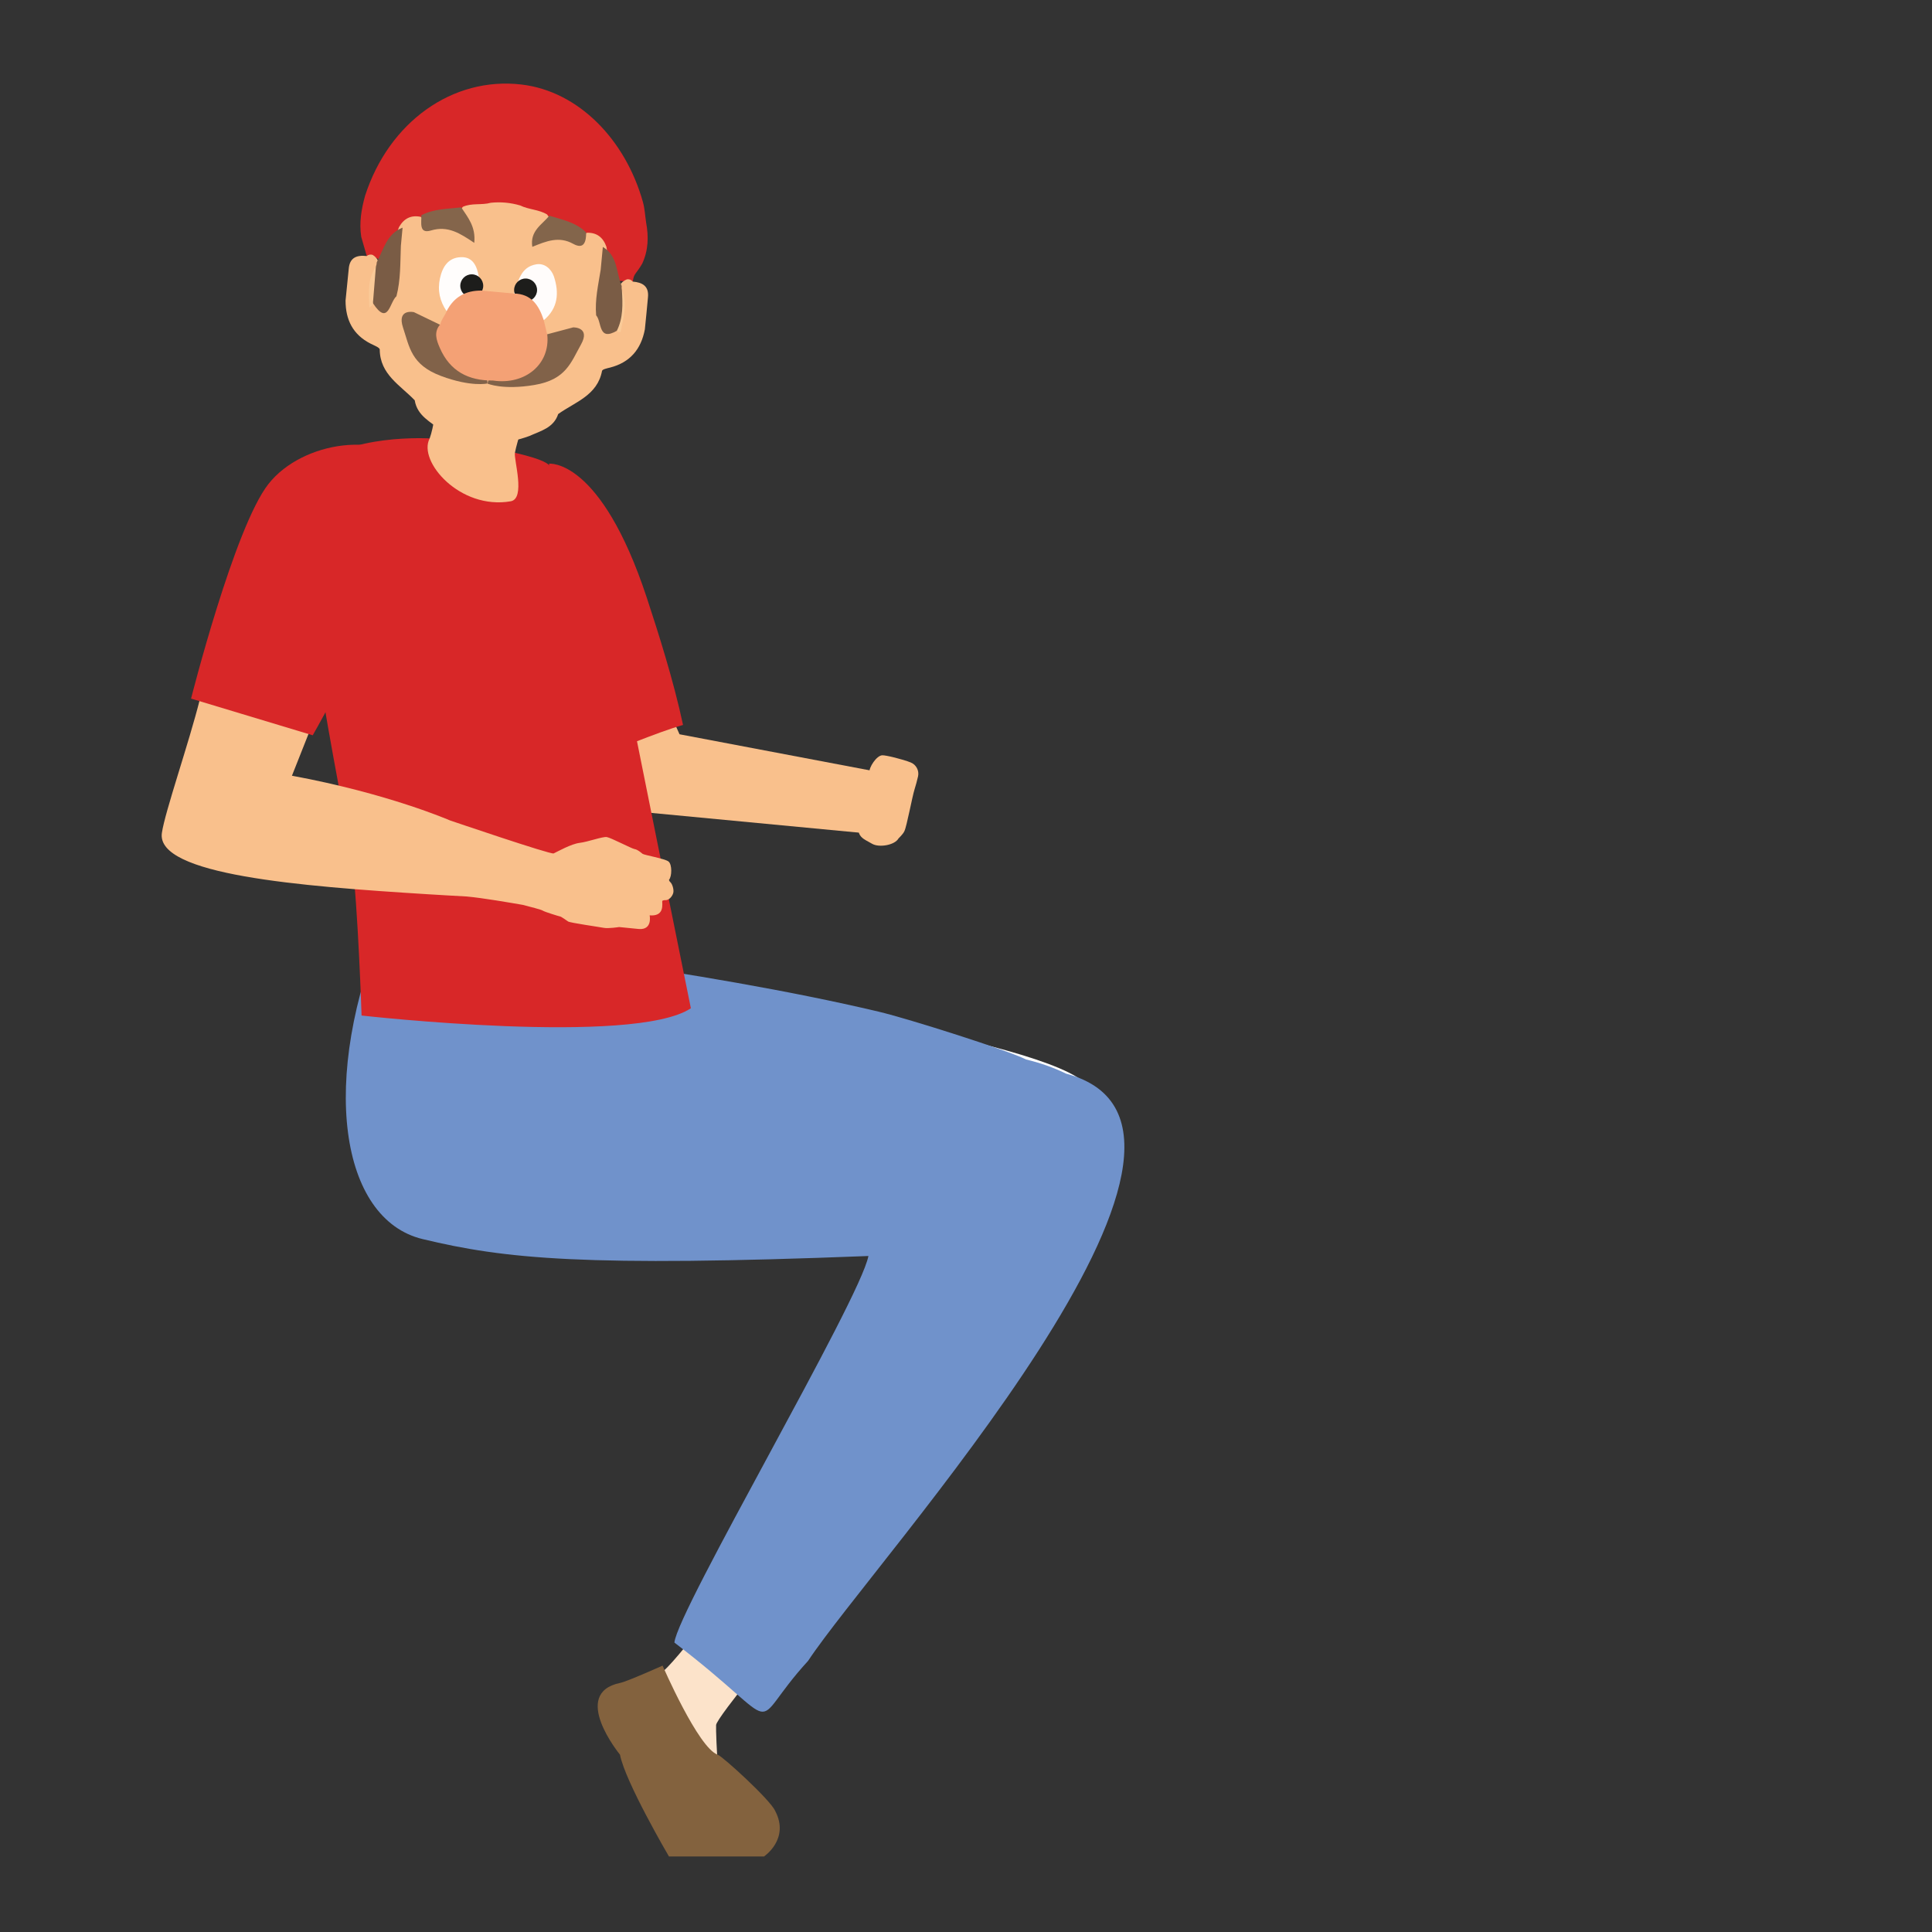 <?xml version="1.0" encoding="UTF-8"?>
<!-- Generator: Adobe Illustrator 27.0.0, SVG Export Plug-In . SVG Version: 6.00 Build 0)  -->
<svg xmlns="http://www.w3.org/2000/svg" xmlns:xlink="http://www.w3.org/1999/xlink" version="1.1" id="Capa_1" x="0px" y="0px" viewBox="0 0 1700.8 1700.8" style="enable-background:new 0 0 1700.8 1700.8;" xml:space="preserve">
<rect x="0" y="0" width="1700.8" height="1700.8" fill="#333333" stroke="none"/>
<style type="text/css">
	.st0{fill:#FFFFFF;}
	.st1{fill:none;}
	.st2{fill:#FCE3CA;}
	.st3{fill:#7092CB;}
	.st4{fill:#83623E;}
	.st5{fill:#F9C08C;}
	.st6{fill:#D82728;}
	.st7{fill:#84654B;}
	.st8{fill:#83654B;}
	.st9{fill:#7A5C45;}
	.st10{fill:#FACB98;}
	.st11{fill:#FACA98;}
	.st12{fill:#FFFDFC;}
	.st13{fill:#FFFCFB;}
	.st14{fill:#1D1D1B;}
	.st15{fill:#816249;}
	.st16{fill:#F4A175;}
</style>
<path class="st0" d="M895.3,1010.4c0,0-65.8,75.1-82.6,87s-178,308.7-178,308.7l57.4,41.9c0,0,144-179.6,211.7-275.7  c57.2-81.2,36.1-76.1,69.8-125.5c18.6-27.2,14.3-63.9-10.1-86.1c-3-2.7-6.4-5.6-9.9-8.6c-49.8-41.5-391-88.2-391-88.2l-218.3,21.4  c0,0,178.3,125.1,185,128.4s246.3,38.2,251.2,38.2S895.3,1010.4,895.3,1010.4z"></path>
<path class="st0" d="M920.3,1005.4c-18.3-20-279.5-99.8-344.4-118.2s-253.8,0-253.8,0s-37.4,112.3,18.7,164.7s389.8,46.6,499.6,46.6  c0,0-8.6,54.8-3.7,74.7"></path>
<path class="st1" d="M871,1443.3c-1.1,1.6-1.4,3.6-0.8,5.5"></path>
<path class="st2" d="M695.5,1434.3c0,0-64.7,77.6-65.1,84.3s2.6,80.4,10.3,87.2s30.3,11.5,23,19.1c-5.5,5.7-47.8,4.5-75.8,3  c-8.2-0.4-18.4-65.7-21.7-75.3c-4.7-13.9-16.1-45.3-11.9-55c2.1-4.7,12-14.4,26.1-23.5c14.8-9.6,71.3-88.2,71.3-88.2L695.5,1434.3z"></path>
<path class="st2" d="M891.4,1011.4c0,0-65.4,74.7-82.1,86.5s-181.8,320.8-181.8,320.8l45.1,43.4c0,0,160-194.2,227.2-289.7  c56.8-80.7,35.9-75.6,69.3-124.7c18.5-27,14.2-63.5-10-85.6c-3-2.7-6.3-5.6-9.9-8.5c-49.5-41.2-388.6-87.6-388.6-87.6l-216.9,21.2  c0,0,177.2,124.3,183.8,127.6s244.7,38,249.7,38S891.4,1011.4,891.4,1011.4z"></path>
<path class="st3" d="M401.1,829.3c-18.1-10.3-61.8-19-61.8-19c-59.2,141-39.6,263.1,32.7,280.5s142.1,24.7,392.5,14.9  c-7.4,38.8-168.2,312-170.8,340.3c102.7,78.5,61,78,117.7,16.1c58.1-88.2,407.6-468.8,227.2-516.9c-11.3-5.5-23.1-9.6-35.3-12.5  c-14.7-7.6-102.8-35.7-129.8-42.1C615.8,853.2,401.1,829.3,401.1,829.3z"></path>
<path class="st4" d="M583.3,1466.3c0,0,31.4,72.5,48.5,78.4c4.5,1.6,46.5,39.9,50.6,49.5c13.1,24.8-9.8,40.1-9.8,40.1h-83.7  c0,0-38.6-65.8-43.1-89.6c0,0-44.3-54,0.2-63.2C551.8,1480.4,583.3,1466.3,583.3,1466.3z"></path>
<path class="st5" d="M805.1,694.9c1-3.2,2.2-7.5,3.1-11.5c1.1-5.1-1.7-10.3-6.5-12.2c-6.7-2.7-21.9-6.5-25.1-6.3  c-5,0.3-11.8,10.8-11.2,15c0,0-0.4,1.1-2.9,1.5c-2.5,0.3-7.4,4-8.6,7.1c-1.1,3.1-1,9.1,2.9,11.2c0,0,1.7,1.4,1.5,2.2  c-0.1,0.8-3.6,4.1-4.6,8.1s0.8,8,6.9,11.5c0,0-11.6,10.8,1.4,18.1l5.9,3.3c6.1,3.4,19.7,1.2,23.1-4.8c0-0.1,4.1-3.8,5.2-6.5  C798.2,727.6,803.1,701.2,805.1,694.9z"></path>
<polygon class="st5" points="778.5,680.6 767.6,734.1 538.3,712.3 546.1,580.6 564.8,571.7 598.2,646.4 "></polygon>
<path class="st6" d="M569.4,526.2c-40.7-123.3-86.1-118-86.1-118l35.1,259.2c25.1-6.9,57.8-22.1,82.9-29.2  C593,599.2,579.4,556.6,569.4,526.2z"></path>
<path class="st6" d="M379.2,386c0,0-74.9-4.8-104.5,27.6s29.7,302,35.1,343.2s8.5,137.2,8.5,137.2s239.7,27,289.9-6.4  c0,0-58.3-287.7-63.7-317.1s-50.3-149.1-61-160.9S379.2,386,379.2,386z"></path>
<path class="st5" d="M404.2,285.7c0,0-15.7,22.4-15.7,22.4c-3.3,18-2.9,57.3-10.3,78c-10.5,19.9,26.7,63,71.4,55.2  c13.3-2.3,2.6-36.8,3.7-42.7c2.2-11.4,9-29.7,12.1-45.6c1.8-9,7.6-17.3,9.3-25.9c2.8-14.3-7-26-5.4-34.1c0.9-4.6-2.7-8.9-7.4-8.8  L404.2,285.7z"></path>
<path class="st5" d="M590.3,776.8c-1.6-1.5-1.3-2.4-1.3-2.4c2.5-2.7,2.8-13.4-0.5-16s-21.4-5.6-22.9-6.8s-4.3-3.7-6.9-4.1  s-20.8-10-24.5-10.6s-16.4,4.2-23.9,5.1s-19.5,7.7-22.9,9.3c-2.5,1.2-91.4-29.1-91.4-29.1s-54.3-23.7-139-39.3l22.1-55.8L176.1,615  c-9.8,39.3-30.9,99.6-33.6,118.3c-5.3,36.9,121.4,46.9,233.7,53.9l0,0c12.4,0.8,24,1.4,34.6,2c14.4,1.3,38.4,5.5,49.5,7.4l0,0  c6.9,1.8,16.3,4.2,17.4,5c1.8,1.2,14.3,5,15.4,5.2s5.2,3.2,7,4.4s27.3,4.8,31.4,5.6s13.5-0.7,13.5-0.7l17.1,1.7  c12.6,1.2,9.8-12,9.8-12c5.9,0.5,9.1-1.4,10.4-4.7s0.5-7.3,0.7-7.9s2.2-0.8,2.2-0.8c3.8,0.5,6.8-3.6,7.5-6.4  S591.9,778.3,590.3,776.8z"></path>
<path class="st6" d="M168.2,615c0,0,38.1-150.7,68.1-188.9s102-47.8,127.7-13.4s-88.7,234.6-88.7,234.6L168.2,615z"></path>
<g>
	<path class="st6" d="M475.5,196.9c3.2,2.7,5,25.1,8.9,26.2c33.4,9.7,33.7-17.8,34.6,21.8c0,1.9,31.8,1.9,33.4,3.2   c1.6-0.1,3.1-0.1,4.7-0.2c0.8-7.3,2.7-6.3,8.2-15.7c5.5-11.7,5.8-23.9,3.5-36.3c0,0,0,0,0,0c0,0,0,0,0,0c-0.9-6-1.2-12.2-2.8-18   C550.7,123.2,509.5,80.3,459,74.4c-60.6-7.1-116.6,33-137.6,97.9c-3.3,11.9-5.3,23.8-3.4,36.2c0,0,0,0,0,0c0,0,0,0,0,0   c1.6,5.7,3.3,11.3,4.9,17c1.6,0.3,3.2,0.6,4.8,0.9c3.9-2.2,21.9,15.8,22.8,11.8c5.5-26.1,4.8-31,28.6-37.1   c11.1-2.9,23-1.6,33.7-6.5"></path>
	<path class="st5" d="M570.4,262C570.4,262,570.4,262,570.4,262C570.4,262,570.4,262,570.4,262c1.1-10-4.7-13.4-13.4-14.1   c-1.3-1.6-3-2.3-5.1-2c-2.8,1.1-5,2.9-6.4,5.6c-0.6,1.8-0.9,3.7-0.9,5.6c-0.5,10.3,2.2,21-3.7,30.8c-8.7-2-10.1-8.8-10.3-16.3   c0.8-11.5,1.9-23,3.4-34.5c0.5-6.7,1.2-13.4-0.2-20c-2.9-8.1-8.4-12.5-17.3-12.2c-12.5,11.8-26.9,0.4-40.2,5   c0.9-8.5,12.6-12.3,5.3-21.1c-7.2-4.4-16.1-4.2-23.6-7.9c-8.5-2.5-17.1-3.3-25.9-2.4c-8.1,2.3-16.8,0-24.7,3.6   c-7.9,9.9,4.8,16,4.7,24.8c-6.3-4.9-13.1-8.3-20.6-7.1c-9.3,1.5-15-3.7-21.1-8.9c-8.6-1.8-14.9,1.5-19.1,9   c-2.2,5.2-3,10.7-3.5,16.3c-1.1,12.6-2.1,25.3-3.6,37.9c-1,9.9-6.2,14.1-16.2,12c-0.9,0.9-1.2,2.1-2.2,2.7c0.1-0.5,0.2-0.7,0.2-0.9   c0.1-0.1,0.2-0.3,0.5-0.9c4.9-9.5,3.3-20.5,6.6-30.3c0.4-1.9,0.4-3.7,0.2-5.6c-0.8-2.9-2.6-5.1-5.2-6.7c-1.9-0.6-3.7-0.3-5.3,1   c-8.7-1-15,1.3-15.8,11.3c-0.9,9.3-1.8,18.6-2.8,27.9c0,0,0,0,0,0c0,0,0,0,0,0c0,16.9,6.5,30,22,37.9c2.9,1.5,8.1,3.4,8.1,5.2   c0.2,22,18.2,31.5,30.8,44.7c2.2,13.7,14,19,23.3,26.5c5.7,2.6,11.7,4.6,17.5,6.8c14.9,3.2,29.9,5.6,45.2,2.4   c5.1-1,10.1-2.5,15-4.3c9.9-4.5,21.3-7.1,25.3-19.3c14.8-10.6,34.5-16.3,38.6-38c0.3-1.4,4.5-2.3,7-2.9   c17.6-4.5,27.4-16.1,30.7-33.7C568.7,280.6,569.5,271.3,570.4,262z"></path>
	<path class="st7" d="M370.9,189.5c11-5.8,23.2-5.5,35.1-7c5.8,8.8,13,17.1,11.5,31.3c-12.4-8.3-23.1-15.4-38.1-10.9   C368.5,206.2,371.2,195.7,370.9,189.5z"></path>
	<path class="st8" d="M483.6,189.9c11.4,3.5,23.4,5.8,32.4,14.7c0.1,7.8-1.7,15.4-11.3,10.1c-12.6-7-23.6-2.5-36.1,2.6   C466.4,203.1,477.3,197.7,483.6,189.9z"></path>
	<path class="st9" d="M352.9,216.5C352.9,216.5,352.9,216.5,352.9,216.5C352.9,216.5,352.9,216.5,352.9,216.5   c0.5-5.4,1-10.7,1.5-16.1c-13.9,5.4-16.7,19.1-22.7,30.4c-0.1,1.4-0.3,2.7-0.8,4c-3.4,10.5-5.2,21.1-2.6,32.1   c13.6,20.7,14.7-1.1,20.7-6.1C352.8,246.3,352.3,231.4,352.9,216.5z"></path>
	<path class="st10" d="M543.1,291.2c1.5-11.9,2.9-23.7,4.4-35.6c5.4,12.4,1.1,24.4-1.1,36.5c0,0.2-1.2,0.4-1.7,0.3   C544.1,292.2,543.6,291.6,543.1,291.2z"></path>
	<path class="st11" d="M330.9,234.8c-0.9,10.7-1.7,21.4-2.6,32.1c-0.2,0.6-0.2,1.5-0.6,1.9c-0.7,0.8-1.7,1.3-2.6,1.9   C324.8,258.5,323.2,245.9,330.9,234.8z"></path>
	<path class="st9" d="M547.5,255.6c-0.3-1.3-0.3-2.5-0.2-3.8c-4.9-11.7-3.3-26.6-16.6-34.4c-0.6,6.7-1.3,13.3-1.9,20   c-2.1,13.3-5.2,26.5-4,40.2c0,0,0,0,0,0c0,0,0,0,0,0c5.2,5.7,1.6,23.2,18.2,13.6C548.7,279.9,548.2,267.7,547.5,255.6z"></path>
	<path class="st12" d="M423.8,255.9c-10.2,6-20.4,12-30.6,18.1c-6-8.8-8.2-18.3-5.9-28.9c2.2-10.3,7.4-18.3,18.3-18.7   c10.9-0.5,14.4,8.2,16,17.6C422.3,247.9,423.1,251.9,423.8,255.9z"></path>
	<path class="st13" d="M478.7,281.9c-7.7-9-16.3-17-26.2-23.4c3.7-10.8,5.7-23.4,19.5-25.8c7.2-1.3,13.2,3.8,15.6,10.6   C492.4,257.8,491.3,271.3,478.7,281.9z"></path>
	<circle class="st14" cx="415.3" cy="251.6" r="10.1"></circle>
	<circle class="st14" cx="462.7" cy="255.3" r="10.1"></circle>
	<g>
		<path class="st15" d="M390.7,287.5l-26.3-12.7c0,0-15.2-3.4-9.6,13.6c5.7,17,7,32.7,33.5,42.6c26.5,9.9,40.8,6.6,40.8,6.6    l-1.4-39.3L390.7,287.5z"></path>
		<path class="st15" d="M476.4,295.7l28.2-7.5c0,0,15.6-0.4,6.8,15.2c-8.8,15.6-13,30.8-40.9,35.5s-41.3-1.2-41.3-1.2l8.8-38.4    L476.4,295.7z"></path>
	</g>
	<path class="st16" d="M478.7,281.9c1,4.3,2.1,8.6,3.1,12.9c2.6,25.8-19.5,44.4-47.8,40.2c-21.6,0.2-37.9-8.2-46.8-28.7   c-3-6.9-5.6-14,0.4-20.8c1.2-4.9,4.3-7.8,5.6-11.6c6.4-12.5,16.7-18.2,30.6-18.1c9.5,0.9,19.1,1.7,28.6,2.6   C468,258.7,474.5,269,478.7,281.9z"></path>
</g>
</svg>
